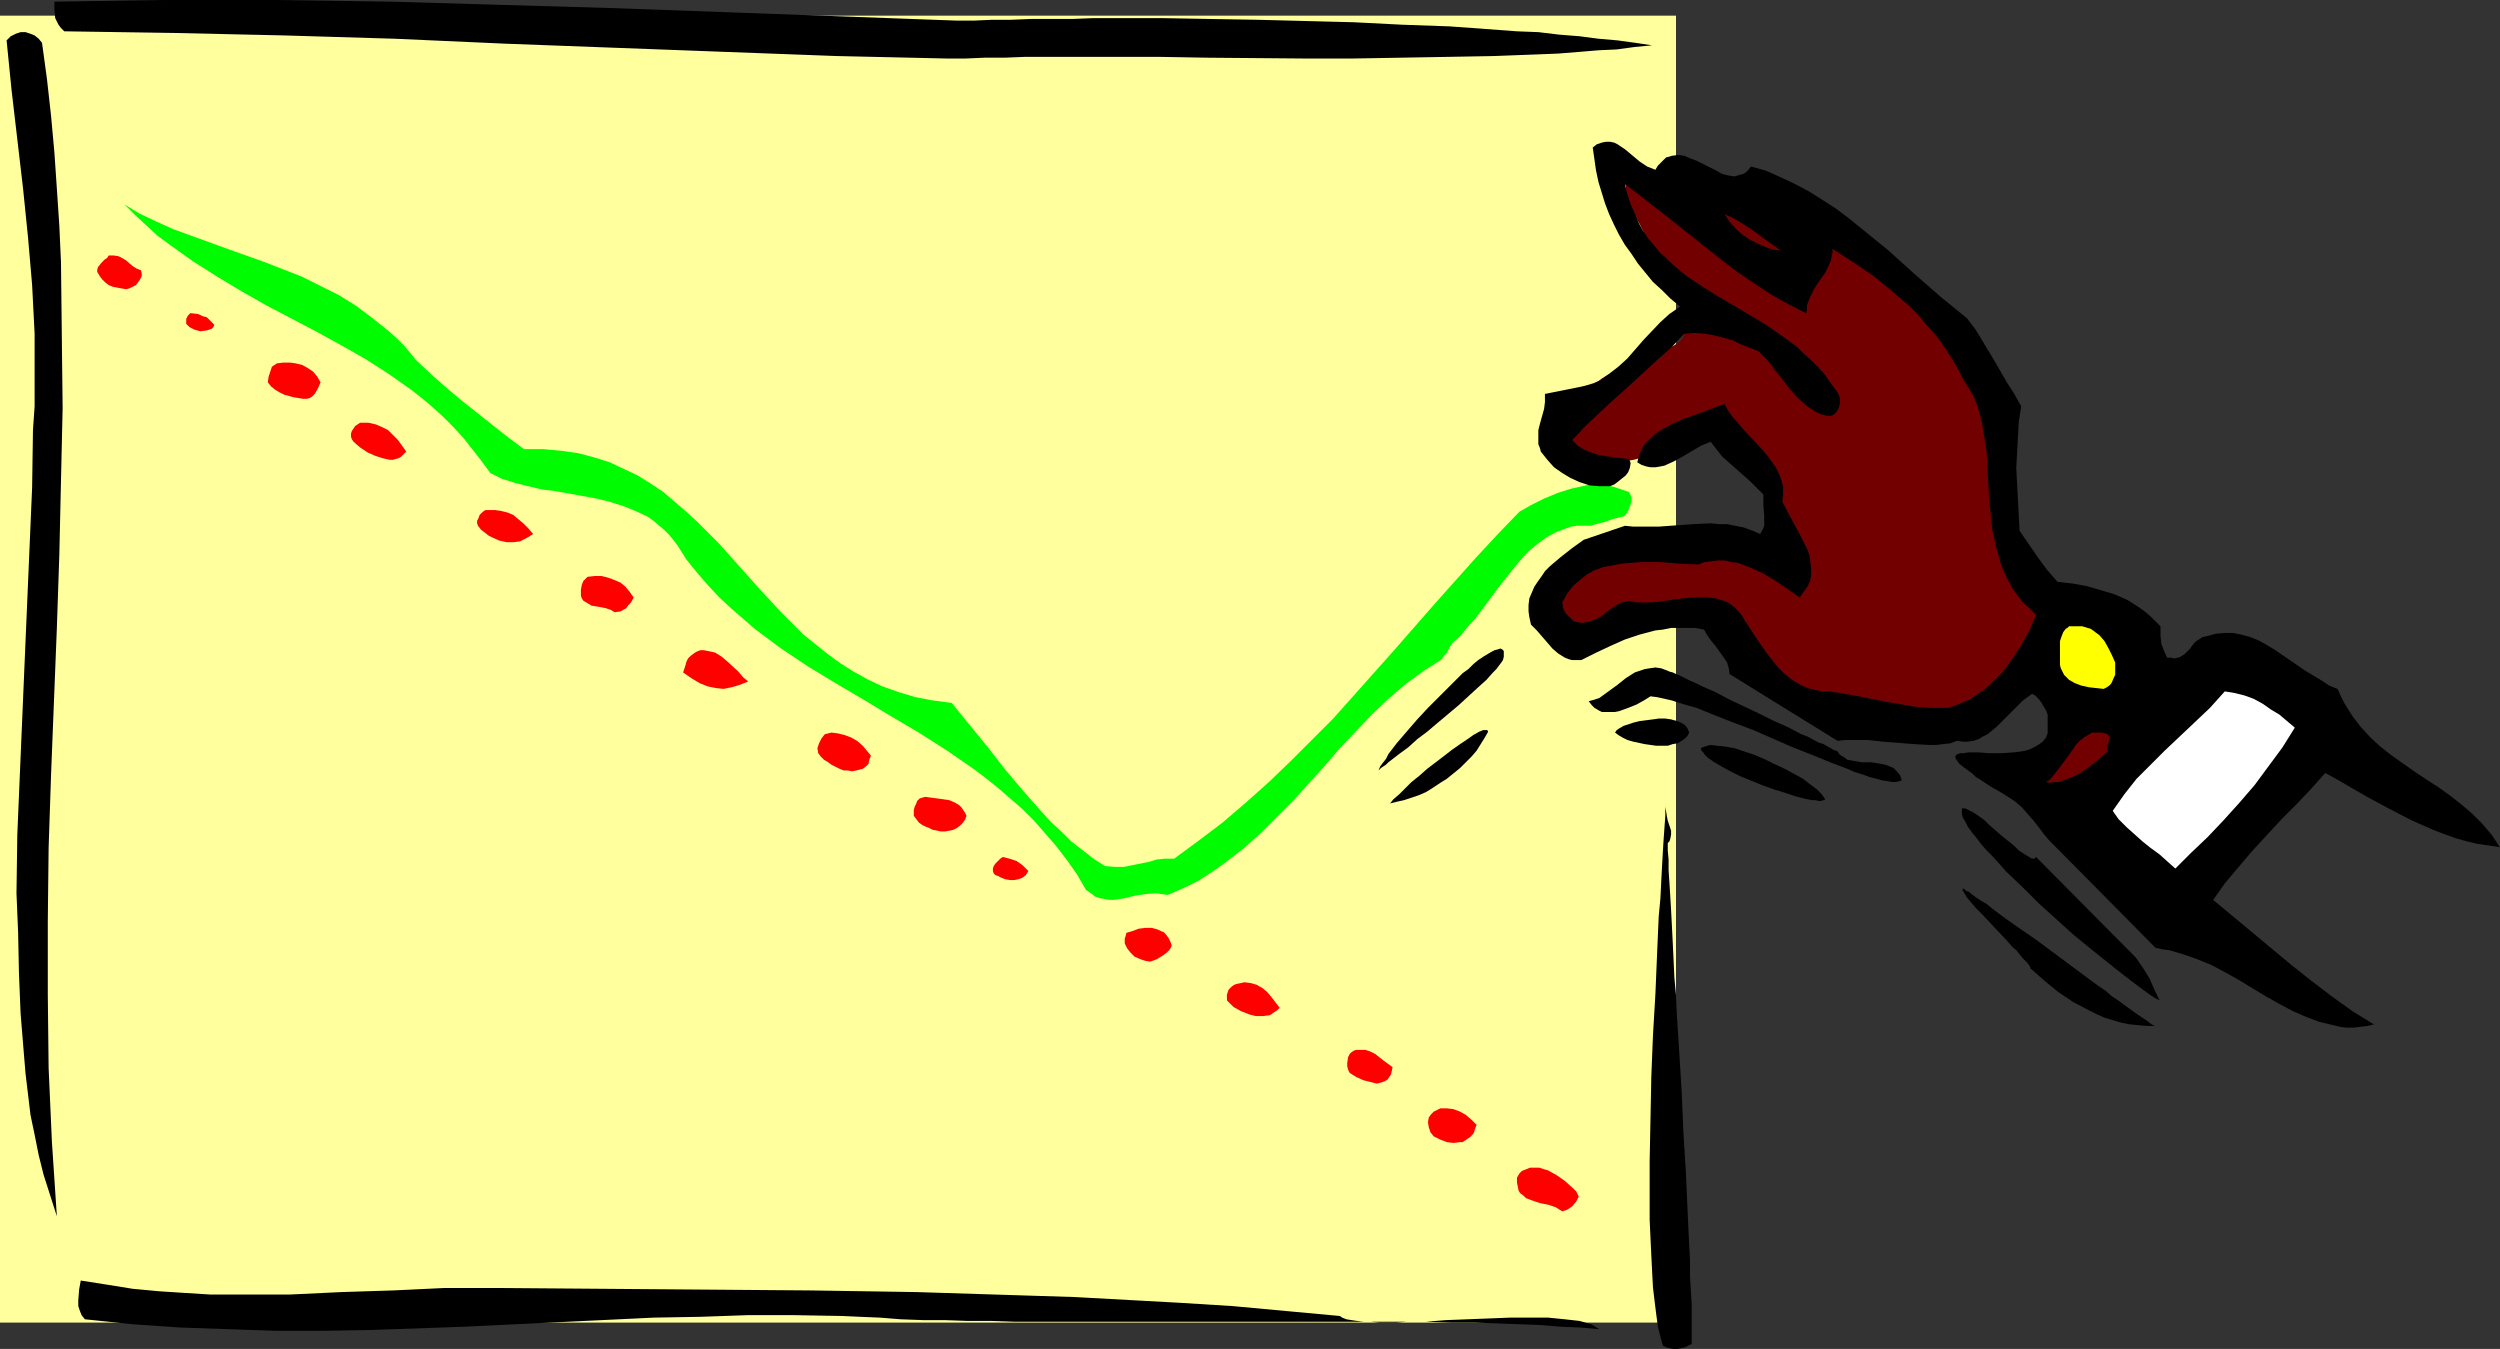 <?xml version="1.0" encoding="UTF-8" standalone="no"?>
<svg
   version="1.0"
   width="129.724mm"
   height="69.997mm"
   id="svg34"
   sodipodi:docname="Bringing Sales Up.wmf"
   xmlns:inkscape="http://www.inkscape.org/namespaces/inkscape"
   xmlns:sodipodi="http://sodipodi.sourceforge.net/DTD/sodipodi-0.dtd"
   xmlns="http://www.w3.org/2000/svg"
   xmlns:svg="http://www.w3.org/2000/svg">
  <rect width="100%" height="100%" fill="#333333" stroke="none"/>
  <sodipodi:namedview
     id="namedview34"
     pagecolor="#ffffff"
     bordercolor="#000000"
     borderopacity="0.25"
     inkscape:showpageshadow="2"
     inkscape:pageopacity="0.0"
     inkscape:pagecheckerboard="0"
     inkscape:deskcolor="#d1d1d1"
     inkscape:document-units="mm" />
  <defs
     id="defs1">
    <pattern
       id="WMFhbasepattern"
       patternUnits="userSpaceOnUse"
       width="6"
       height="6"
       x="0"
       y="0" />
  </defs>
  <path
     style="fill:#ffff9e;fill-opacity:1;fill-rule:evenodd;stroke:none"
     d="M 328.694,259.383 V 3.071 H 0 V 259.383 Z"
     id="path1" />
  <path
     style="fill:#720000;fill-opacity:1;fill-rule:evenodd;stroke:none"
     d="m 402.545,118.46 -1.293,-1.939 -1.293,-1.778 -1.454,-1.778 -1.454,-1.616 -1.293,-1.778 -1.131,-1.778 -0.97,-1.939 -0.323,-0.97 -0.162,-1.131 -0.485,-3.394 -0.323,-3.394 -0.485,-6.788 -0.485,-6.626 -0.485,-3.394 -0.646,-3.232 -1.131,-3.071 -1.131,-2.909 -1.454,-2.586 -1.616,-2.586 -1.778,-2.586 -1.939,-2.263 -2.101,-2.424 -2.101,-2.101 -1.616,-1.778 -1.778,-1.616 -1.939,-1.454 -2.101,-1.454 -2.101,-1.131 -0.97,-0.323 -1.293,-0.323 -1.131,-0.323 -1.131,-0.162 h -1.293 l -1.293,0.162 -0.808,0.323 -0.808,0.323 -1.454,1.131 -1.293,0.97 -0.646,0.485 -0.808,0.162 -2.262,0.485 -2.262,0.323 -2.262,0.162 -2.262,-0.162 -2.101,-0.485 -1.131,-0.323 -0.97,-0.323 -0.97,-0.485 -0.808,-0.646 -0.808,-0.646 -0.808,-0.808 -2.101,-2.586 -2.262,-2.263 -2.262,-2.263 -2.424,-2.263 -2.586,-1.939 -2.586,-1.778 -2.909,-1.616 -2.909,-1.454 v 0.808 l 0.162,0.808 0.162,0.97 0.485,1.131 0.162,0.485 v 0.646 1.293 l 0.162,1.293 v 0.485 l 0.323,0.485 1.131,1.616 1.131,1.616 1.616,3.394 0.808,1.616 0.808,1.616 0.808,1.616 0.97,1.616 0.97,1.293 0.808,1.454 0.646,1.293 0.485,1.616 0.485,1.454 0.162,1.454 0.162,1.616 v 1.454 l -0.162,0.485 -0.162,0.323 -0.646,0.808 -0.97,0.646 -0.646,0.323 -1.616,0.646 -1.616,0.808 -2.909,1.454 -3.07,1.454 -1.454,0.646 -1.778,0.485 -1.293,0.808 -1.293,1.131 -0.97,1.131 -1.131,1.293 -0.808,1.454 -0.646,1.616 -0.646,1.616 -0.323,1.616 -0.162,0.97 -0.162,0.97 0.162,0.97 0.323,0.97 0.323,0.97 0.646,0.646 0.808,0.646 0.97,0.323 1.616,0.162 h 1.616 1.616 l 1.454,-0.162 3.07,-0.485 2.909,-0.808 3.07,-0.808 2.909,-0.808 3.07,-0.646 1.454,-0.323 1.616,-0.162 0.808,0.323 0.808,0.323 1.454,0.808 1.293,0.97 1.293,1.293 2.586,2.909 2.424,2.747 v 0.162 l -0.162,0.323 -0.162,0.323 v 0.162 l 0.808,0.97 0.646,1.131 0.646,0.97 0.323,1.131 0.162,1.293 v 1.131 l -0.323,1.293 -0.323,1.293 h -3.717 l -7.434,-0.323 h -3.878 l -3.717,0.162 -3.717,0.323 -3.717,0.808 -1.939,0.485 -1.778,0.485 -2.101,0.97 -2.101,1.131 -1.939,1.293 -2.101,1.131 -0.97,0.485 -0.808,0.646 -0.808,0.808 -0.485,0.646 -0.485,0.97 -0.162,0.97 v 1.131 l 0.162,1.131 0.323,0.646 0.323,0.646 0.485,0.485 0.485,0.485 0.646,0.323 0.485,0.162 0.646,0.162 h 0.646 26.341 l 2.424,2.909 2.747,2.586 2.747,2.424 3.07,2.263 3.07,2.101 3.394,1.616 3.394,1.616 3.555,1.131 0.808,0.162 0.808,0.485 0.646,0.485 0.646,0.323 2.747,0.485 2.747,0.485 2.909,0.323 2.747,0.162 h 2.747 l 2.747,-0.162 2.586,-0.323 2.747,-0.485 1.293,-0.323 1.293,-0.646 1.131,-0.646 1.131,-0.808 1.131,-0.808 0.97,-0.97 1.939,-2.101 1.778,-1.616 1.939,-1.778 1.616,-1.939 1.616,-2.263 0.485,-1.131 0.485,-0.97 0.485,-1.131 0.162,-1.131 0.162,-0.97 -0.162,-1.131 -0.323,-1.131 z"
     id="path2" />
  <path
     style="fill:#000000;fill-opacity:1;fill-rule:evenodd;stroke:none"
     d="m 187.617,4.04 h 3.394 l 3.555,-0.162 h 3.717 l 3.878,-0.162 h 3.878 4.202 l 4.202,-0.162 h 13.413 l 9.211,0.162 9.534,0.162 18.907,0.485 9.534,0.485 9.211,0.323 4.525,0.323 4.363,0.323 4.363,0.323 4.202,0.162 4.04,0.485 4.04,0.323 3.717,0.485 3.717,0.323 3.555,0.485 3.232,0.485 -3.394,0.323 -3.555,0.485 -3.555,0.162 -3.878,0.323 -4.04,0.323 -4.04,0.162 -4.363,0.162 -4.202,0.162 -9.05,0.162 -9.211,0.162 -9.373,0.162 h -9.534 l -19.069,-0.162 -9.373,-0.162 h -9.05 -13.251 -4.04 l -4.04,0.162 h -3.878 l -3.717,0.162 h -3.717 L 164.024,10.989 142.369,10.181 120.715,9.373 99.061,8.565 77.406,7.596 55.752,6.949 34.098,6.464 12.605,6.141 11.958,5.495 11.474,4.848 11.15,4.202 10.827,3.555 10.666,1.939 V 0.323 L 21.493,0.162 32.482,0 h 21.978 l 22.139,0.323 22.139,0.646 22.301,0.646 22.139,0.808 z"
     id="path3" />
  <path
     style="fill:#000000;fill-opacity:1;fill-rule:evenodd;stroke:none"
     d="m 8.242,8.404 0.97,7.111 0.808,7.272 0.646,7.111 0.485,7.111 0.485,7.272 0.323,7.111 0.162,14.383 0.162,14.222 -0.323,14.383 -0.323,14.383 -0.485,14.383 -1.131,28.605 -0.485,14.545 -0.162,14.383 v 14.383 l 0.162,14.383 0.323,7.272 0.323,7.272 0.485,7.272 0.485,7.272 -1.293,-4.04 -1.293,-4.04 -0.97,-3.879 -0.808,-4.04 -0.808,-3.879 -0.485,-4.04 -0.485,-4.04 -0.323,-3.879 -0.646,-7.919 -0.323,-7.919 -0.162,-7.919 -0.323,-7.757 0.162,-11.474 0.485,-11.474 0.97,-22.787 0.97,-22.625 0.485,-11.313 0.162,-11.151 0.323,-4.687 v -4.687 -4.848 -4.687 L 6.302,55.917 5.494,46.543 4.525,37.009 3.394,27.312 2.262,17.615 1.293,7.919 2.101,7.111 3.07,6.626 4.04,6.303 H 5.01 L 5.979,6.626 6.787,6.949 7.595,7.596 Z"
     id="path4" />
  <path
     style="fill:#00fc00;fill-opacity:1;fill-rule:evenodd;stroke:none"
     d="m 311.564,103.107 h -1.131 -1.131 l -1.131,0.162 -0.97,0.323 -2.101,0.808 -1.778,0.97 -1.778,1.293 -1.778,1.454 -1.616,1.778 -1.454,1.778 -3.07,3.879 -2.747,3.717 -1.454,1.939 -1.616,1.778 -1.454,1.778 -1.616,1.454 v 0 0.162 l -0.323,0.323 -0.646,1.293 -0.485,0.485 -0.323,0.485 -0.162,0.323 v 0.162 -0.162 l -1.778,1.131 -1.778,1.131 -3.555,2.586 -3.394,2.909 -3.232,3.071 -3.07,3.232 -3.232,3.394 -2.909,3.394 -3.07,3.394 -3.07,3.394 -3.232,3.232 -3.232,3.232 -3.232,2.909 -3.555,2.747 -1.778,1.293 -1.939,1.293 -1.778,1.131 -1.939,0.97 -2.101,0.97 -1.939,0.808 -1.131,-0.162 -1.131,-0.162 -2.101,0.162 -2.101,0.323 -1.939,0.485 -2.101,0.323 h -0.97 l -0.808,-0.162 -0.97,-0.162 -0.97,-0.323 -0.808,-0.646 -0.97,-0.646 -1.778,-3.071 -1.939,-2.747 -2.101,-2.747 -2.101,-2.424 -2.262,-2.586 -2.262,-2.263 -2.424,-2.101 -2.424,-2.101 -2.424,-1.939 -2.586,-1.939 -5.171,-3.555 -5.333,-3.394 -5.494,-3.232 -5.333,-3.232 -5.494,-3.232 -5.333,-3.232 -5.333,-3.555 -5.01,-3.717 -2.424,-2.101 -2.424,-2.101 -2.262,-2.101 -2.262,-2.424 -2.101,-2.424 -2.101,-2.586 -0.808,-1.293 -0.808,-1.293 -0.97,-1.293 -0.808,-0.97 -0.97,-0.97 -1.131,-0.97 -0.97,-0.808 -1.131,-0.808 -2.424,-1.131 -2.424,-0.97 -2.586,-0.808 -2.586,-0.646 -5.333,-0.97 -2.747,-0.485 -2.586,-0.323 -2.747,-0.646 -2.586,-0.646 L 98.414,93.895 96.152,92.764 94.374,90.34 92.597,88.077 90.819,85.815 88.88,83.714 86.941,81.774 85.002,79.997 82.901,78.219 80.638,76.441 76.275,73.371 71.75,70.462 66.902,67.714 62.216,65.129 52.358,59.957 47.51,57.21 42.662,54.301 37.814,51.23 35.552,49.614 33.29,47.998 30.866,46.22 28.603,44.119 26.502,42.18 l -2.101,-2.101 2.909,1.778 3.394,1.616 3.232,1.454 3.555,1.293 7.11,2.586 7.272,2.586 3.717,1.454 3.717,1.454 3.555,1.778 3.555,1.778 3.394,2.101 3.232,2.424 1.616,1.293 1.616,1.293 1.616,1.454 1.454,1.454 2.262,2.747 2.747,2.586 2.909,2.586 3.07,2.586 6.302,5.01 3.07,2.424 3.07,2.263 h 1.778 1.939 l 3.555,0.323 3.394,0.485 3.07,0.808 3.07,0.97 2.747,1.293 2.747,1.293 2.586,1.616 2.424,1.616 2.262,1.939 2.262,1.939 2.101,1.939 4.363,4.363 4.04,4.525 4.04,4.525 4.04,4.363 2.262,2.263 2.101,2.101 2.424,1.939 2.424,1.939 2.424,1.778 2.586,1.616 2.909,1.616 2.747,1.293 3.232,1.131 3.232,0.97 3.394,0.646 3.717,0.485 3.555,4.363 3.555,4.363 3.394,4.363 3.555,4.202 3.555,4.04 1.939,2.101 1.939,1.778 1.939,1.939 2.101,1.616 2.262,1.778 2.262,1.454 1.939,0.162 h 1.778 l 1.616,-0.323 3.232,-0.646 1.616,-0.485 1.616,-0.162 h 1.778 l 4.848,-3.555 4.686,-3.555 4.525,-3.879 4.525,-4.04 4.202,-4.04 4.202,-4.202 4.202,-4.202 4.04,-4.525 7.918,-8.889 7.918,-9.05 8.08,-9.05 4.202,-4.525 4.363,-4.525 2.262,-1.293 2.586,-1.293 2.747,-1.131 2.586,-0.808 1.454,-0.323 1.454,-0.323 1.293,-0.162 h 1.454 l 1.454,0.162 1.293,0.323 1.454,0.485 1.454,0.485 0.323,0.646 0.162,0.646 v 0.485 l -0.162,0.646 -0.485,1.293 -0.646,0.97 h -0.162 l -0.162,0.162 h -0.323 l -0.485,0.162 -1.293,0.323 -1.293,0.485 -1.293,0.323 -1.131,0.323 -0.485,0.162 h -0.323 z"
     id="path5" />
  <path
     style="fill:#000000;fill-opacity:1;fill-rule:evenodd;stroke:none"
     d="m 403.192,166.134 -1.131,-1.131 -1.131,-1.293 -0.97,-1.293 -1.131,-1.454 -1.131,-1.293 -1.131,-1.293 -1.293,-1.131 -1.454,-0.97 -1.293,-0.808 -1.131,-0.646 -1.131,-0.646 -0.97,-0.646 -0.97,-0.646 -0.808,-0.485 -0.646,-0.646 -0.646,-0.485 -1.131,-0.808 -0.808,-0.646 -0.485,-0.646 -0.323,-0.485 v -0.323 l 0.162,-0.323 0.323,-0.162 0.485,-0.162 h 0.646 l 0.97,-0.162 h 1.939 l 2.101,0.162 h 2.586 l 2.262,-0.162 1.293,-0.162 0.97,-0.162 0.97,-0.323 0.97,-0.485 0.808,-0.485 0.646,-0.485 0.646,-0.808 0.323,-0.808 v -0.97 -1.131 -0.808 -0.808 l -0.323,-0.808 -0.485,-0.808 -0.485,-0.808 -0.485,-0.646 -0.646,-0.646 -0.646,-0.323 -1.778,1.293 -1.778,1.778 -0.808,0.808 -0.97,0.97 -1.616,1.616 -1.778,1.454 -0.97,0.485 -0.808,0.485 -0.97,0.323 -1.131,0.162 h -0.97 l -1.131,-0.162 -1.293,0.485 -1.454,0.162 -1.293,0.162 h -1.454 l -2.909,-0.162 -6.141,-0.485 -1.454,-0.162 -1.454,-0.162 h -3.07 -1.454 l -1.454,0.162 -21.17,-13.09 -0.162,-1.131 -0.323,-1.131 -0.646,-0.97 -0.808,-1.131 -0.808,-1.131 -0.808,-0.97 -0.808,-1.131 -0.646,-1.131 -1.778,-0.323 h -1.616 -1.616 -1.454 l -1.616,0.323 -1.454,0.162 -3.07,0.808 -2.909,0.97 -2.909,1.293 -2.747,1.293 -2.909,1.454 h -0.97 -0.808 l -0.646,-0.162 -0.808,-0.323 -1.293,-0.808 -1.131,-0.97 -0.97,-1.131 -2.101,-2.424 -1.131,-1.131 -0.323,-1.454 -0.162,-1.131 v -1.293 l 0.162,-1.293 0.485,-1.131 0.485,-1.131 0.646,-0.97 0.808,-1.131 0.646,-0.97 0.97,-0.97 2.101,-1.778 2.262,-1.778 2.262,-1.616 8.08,-2.747 1.616,0.162 h 1.778 3.232 l 6.787,-0.485 3.394,-0.162 1.616,0.162 h 1.616 l 1.616,0.323 1.616,0.323 1.778,0.646 1.454,0.646 0.485,-0.808 0.323,-0.808 v -0.97 -1.131 l -0.162,-1.939 v -1.131 -0.97 l -1.293,-1.293 -1.293,-1.293 -2.747,-2.424 -2.747,-2.424 -1.131,-1.454 -1.131,-1.454 -1.939,0.808 -3.555,2.101 -1.778,0.97 -1.778,0.808 -0.808,0.162 -0.97,0.162 h -0.97 l -0.808,-0.162 -0.97,-0.323 -0.808,-0.485 0.323,-1.293 0.485,-1.131 0.646,-1.131 0.97,-0.97 0.808,-0.808 1.131,-0.808 1.131,-0.646 1.131,-0.646 2.586,-1.131 2.747,-0.97 2.586,-0.97 2.586,-0.97 0.646,1.293 0.808,1.131 1.939,2.263 2.101,2.263 1.939,2.101 0.97,1.131 0.808,1.131 0.808,1.131 0.646,1.293 0.485,1.293 0.323,1.293 v 1.454 l -0.162,1.454 1.131,2.101 1.293,2.424 1.293,2.424 1.131,2.263 0.485,1.293 0.162,1.293 0.162,1.131 v 1.293 l -0.162,1.131 -0.485,1.131 -0.808,1.131 -0.808,1.131 -2.262,-1.616 -2.424,-1.616 -2.424,-1.454 -2.424,-1.131 -1.293,-0.485 -1.293,-0.485 -1.293,-0.162 -1.293,-0.323 h -1.293 l -1.293,0.162 -1.293,0.162 -1.293,0.485 -3.555,-0.162 -3.878,-0.323 h -3.878 l -1.939,0.162 -1.778,0.162 -1.778,0.323 -1.778,0.323 -1.778,0.646 -1.454,0.808 -1.454,1.131 -1.293,1.131 -1.131,1.454 -0.97,1.778 0.162,1.131 0.485,0.97 0.808,0.808 0.808,0.808 0.808,0.162 0.808,0.162 0.808,-0.162 0.646,-0.162 1.454,-0.485 1.293,-0.808 1.131,-0.97 1.293,-0.808 1.131,-0.646 0.808,-0.162 0.646,-0.162 1.454,0.323 h 1.454 1.616 l 1.616,-0.162 3.07,-0.485 3.232,-0.323 h 1.454 1.454 l 1.454,0.162 1.293,0.323 1.293,0.485 1.131,0.808 1.131,1.131 0.485,0.646 0.485,0.808 1.454,2.263 1.616,2.424 1.616,2.263 1.939,2.424 0.97,0.97 1.131,0.97 1.131,0.808 1.131,0.646 1.454,0.646 1.293,0.323 1.454,0.323 h 1.616 l 5.656,0.97 5.656,1.131 2.909,0.485 2.909,0.485 2.909,0.162 h 3.07 l 1.454,-0.485 1.616,-0.646 1.454,-0.646 1.293,-0.97 1.293,-0.808 1.293,-1.131 1.131,-1.131 1.131,-1.131 1.939,-2.586 1.778,-2.747 1.616,-2.909 1.293,-3.071 -1.293,-1.293 -1.293,-1.131 -0.97,-1.293 -0.97,-1.293 -0.808,-1.454 -0.646,-1.293 -0.646,-1.454 -0.485,-1.454 -0.808,-2.909 -0.646,-3.071 -0.323,-3.071 -0.323,-3.071 -0.323,-6.141 -0.162,-3.071 -0.485,-3.071 -0.485,-2.909 -0.808,-2.909 -0.485,-1.293 -0.646,-1.293 -0.808,-1.293 -0.808,-1.293 -0.97,-1.939 -1.131,-1.939 -1.131,-1.778 -1.293,-1.939 -1.454,-1.778 -1.454,-1.616 -1.454,-1.778 -1.616,-1.616 -3.394,-2.909 -3.717,-3.071 -4.04,-2.747 -4.04,-2.586 v 0.646 l -0.162,0.808 -0.162,0.808 -0.323,0.808 -0.808,1.616 -1.131,1.616 -0.97,1.454 -0.808,1.616 -0.646,1.616 v 0.808 l -0.162,0.808 -2.262,-1.131 -2.424,-1.293 -2.262,-1.293 -2.262,-1.454 -4.525,-3.071 -4.363,-3.394 -8.726,-6.949 -4.363,-3.394 -4.363,-3.394 0.485,2.101 0.646,1.939 0.808,1.778 0.646,1.616 0.97,1.778 0.97,1.454 1.131,1.293 1.131,1.454 1.293,1.131 1.293,1.293 2.747,2.263 2.909,1.939 3.07,1.939 3.07,1.778 3.232,1.939 3.232,1.939 3.07,2.101 3.07,2.263 1.293,1.293 1.454,1.293 1.454,1.454 1.293,1.454 1.131,1.616 1.293,1.778 0.323,0.646 0.162,0.646 v 0.808 l -0.162,0.808 -0.323,0.646 -0.485,0.646 -0.485,0.323 -0.808,0.162 -1.293,-0.323 -1.131,-0.485 -0.97,-0.646 -0.97,-0.646 -1.778,-1.616 -1.454,-1.616 -1.454,-1.939 -1.454,-1.778 -1.454,-1.939 -1.778,-1.778 -3.394,-1.293 -1.616,-0.808 -1.778,-0.485 -1.778,-0.485 -1.939,-0.323 -1.939,-0.162 -2.101,0.162 -2.586,2.747 -2.909,2.586 -5.979,5.495 -2.909,2.586 -2.747,2.586 -2.586,2.424 -1.131,1.293 -1.131,1.131 1.131,1.131 1.293,0.808 1.293,0.485 1.454,0.485 2.909,0.485 3.07,0.323 0.162,0.323 0.162,0.485 -0.162,0.97 -0.323,0.808 -0.485,0.646 -0.808,0.646 -0.808,0.646 -0.646,0.485 -0.808,0.323 h -2.101 l -1.939,-0.162 -1.939,-0.646 -1.778,-0.808 -1.616,-0.97 -1.616,-1.131 -1.293,-1.454 -1.293,-1.616 -0.162,-0.646 -0.323,-0.808 v -1.293 -1.454 l 0.323,-1.293 0.808,-2.909 0.162,-1.293 v -1.616 l 3.232,-0.646 3.232,-0.646 1.454,-0.323 1.616,-0.485 1.454,-0.646 1.293,-0.97 2.101,-1.616 1.778,-1.616 3.232,-3.717 3.232,-3.394 1.778,-1.616 2.101,-1.454 -1.939,-1.616 -1.616,-1.616 -1.778,-1.616 -1.454,-1.778 -1.454,-1.778 -1.293,-1.939 -1.293,-1.778 -1.131,-1.939 -0.97,-1.939 -0.97,-2.101 -0.808,-2.101 -0.646,-2.101 -0.646,-2.101 -0.485,-2.263 -0.323,-2.263 -0.323,-2.263 0.808,-0.646 0.97,-0.323 0.808,-0.162 h 0.808 l 0.808,0.162 0.646,0.323 1.454,0.97 2.909,2.424 1.454,0.97 0.808,0.323 0.808,0.323 0.485,-0.808 0.646,-0.646 0.485,-0.485 0.485,-0.485 0.646,-0.162 0.485,-0.162 1.293,-0.162 1.131,0.162 1.131,0.485 1.293,0.485 1.293,0.646 2.586,1.293 1.131,0.646 1.293,0.323 1.131,0.162 1.131,-0.323 0.646,-0.162 0.485,-0.323 0.485,-0.485 0.485,-0.646 2.909,0.808 2.909,1.293 2.747,1.293 2.747,1.454 2.586,1.616 2.747,1.778 2.586,1.939 2.586,2.101 5.171,4.202 5.01,4.525 5.171,4.525 5.171,4.202 1.616,2.101 1.293,2.101 2.424,4.04 1.131,1.939 1.293,2.263 1.454,2.263 1.454,2.586 -0.485,3.071 -0.162,3.071 -0.162,2.909 -0.162,3.071 0.323,6.141 0.323,6.141 1.778,2.586 1.778,2.586 1.778,2.424 2.101,2.424 2.909,0.323 2.747,0.485 2.747,0.808 2.747,0.808 2.586,1.131 2.262,1.454 1.131,0.808 1.131,0.97 0.97,0.97 0.97,0.97 v 1.778 l 0.162,1.616 0.485,1.293 0.646,1.454 h 0.808 l 0.646,0.162 0.646,-0.162 0.485,-0.162 0.808,-0.485 0.808,-0.808 0.323,-0.323 0.323,-0.485 0.646,-0.808 0.97,-0.646 0.485,-0.323 0.808,-0.162 1.778,-0.485 1.778,-0.162 h 1.616 l 1.616,0.323 1.778,0.485 1.616,0.646 1.454,0.808 1.616,0.97 3.07,2.101 3.07,2.101 3.232,1.939 1.454,0.97 1.616,0.646 0.646,1.454 0.646,1.293 1.616,2.586 1.616,2.101 1.939,2.101 1.939,1.778 2.262,1.778 4.363,3.071 2.424,1.616 2.262,1.454 2.262,1.616 2.262,1.778 2.101,1.778 1.939,1.939 1.939,2.263 1.616,2.424 -2.101,-0.323 -2.262,-0.323 -2.101,-0.485 -2.262,-0.646 -2.262,-0.808 -2.101,-0.808 -4.363,-1.939 -4.363,-2.263 -4.202,-2.263 -4.202,-2.424 -1.939,-1.131 -2.101,-1.131 -2.747,3.071 -2.747,2.909 -3.07,3.071 -5.818,6.303 -2.747,3.232 -2.586,3.071 -2.262,3.232 7.595,6.303 7.757,6.464 3.878,3.071 4.04,3.071 4.04,2.909 4.202,2.586 -1.293,0.323 -1.454,0.162 -1.293,0.162 h -1.293 l -1.293,-0.162 -1.293,-0.323 -2.747,-0.646 -2.586,-0.97 -2.586,-1.131 -2.747,-1.454 -2.586,-1.454 -5.333,-3.232 -2.586,-1.454 -2.747,-1.454 -2.747,-1.131 -2.747,-0.97 -2.747,-0.808 -1.293,-0.162 -1.454,-0.323 z"
     id="path6" />
  <path
     style="fill:#000000;fill-opacity:1;fill-rule:evenodd;stroke:none"
     d="m 418.867,187.79 1.454,2.101 1.293,2.101 0.97,2.263 0.97,1.939 -0.97,-0.485 -0.97,-0.646 -1.131,-0.808 -1.293,-0.97 -1.293,-0.97 -1.454,-1.131 -1.454,-1.131 -1.616,-1.293 -3.232,-2.586 -3.555,-2.909 -6.787,-6.141 -3.232,-3.232 -3.07,-2.909 -1.293,-1.454 -1.293,-1.454 -1.293,-1.293 -1.131,-1.293 -0.97,-1.293 -0.808,-0.97 -0.808,-1.131 -0.485,-0.97 -0.485,-0.808 -0.162,-0.646 v -0.646 -0.485 h 0.323 0.323 l 0.646,0.323 0.97,0.485 0.97,0.646 1.131,0.808 0.97,0.97 2.424,2.101 2.424,1.939 0.97,0.97 0.97,0.646 0.808,0.485 0.808,0.485 h 0.162 0.323 l 0.162,-0.162 0.162,-0.162 z"
     id="path7" />
  <path
     style="fill:#000000;fill-opacity:1;fill-rule:evenodd;stroke:none"
     d="m 360.368,147.388 0.485,0.646 0.808,0.485 0.646,0.485 0.97,0.162 1.778,0.323 h 0.97 0.97 l 1.939,0.323 0.808,0.162 0.808,0.323 0.808,0.323 0.646,0.646 0.646,0.808 0.323,0.97 -0.485,0.162 -0.646,0.162 h -0.808 l -0.808,-0.162 -1.131,-0.162 -1.131,-0.323 -1.293,-0.323 -1.293,-0.485 -1.616,-0.485 -1.454,-0.646 -3.394,-1.293 -3.555,-1.454 -3.717,-1.454 -7.757,-3.394 -3.878,-1.454 -3.717,-1.454 -3.555,-1.454 -1.778,-0.485 -1.616,-0.485 -1.454,-0.485 -1.454,-0.323 -1.454,-0.323 -1.293,-0.162 -1.293,0.808 -1.454,0.808 -1.616,0.646 -1.778,0.646 -0.808,0.162 h -0.97 -0.808 -0.808 l -0.646,-0.323 -0.808,-0.485 -0.485,-0.485 -0.646,-0.808 1.131,-0.323 0.97,-0.323 1.778,-1.293 1.778,-1.293 1.616,-1.293 1.778,-1.131 0.97,-0.323 0.97,-0.323 0.97,-0.162 1.131,-0.162 1.131,0.162 1.293,0.485 0.323,0.162 0.646,0.162 0.646,0.323 0.808,0.323 0.97,0.485 0.97,0.485 1.131,0.485 1.293,0.646 2.586,1.131 2.747,1.454 5.818,2.747 2.909,1.454 2.909,1.293 2.424,1.293 1.293,0.485 1.131,0.646 0.97,0.485 0.97,0.323 0.808,0.485 0.646,0.323 0.485,0.323 0.485,0.162 h 0.162 z"
     id="path8" />
  <path
     style="fill:#000000;fill-opacity:1;fill-rule:evenodd;stroke:none"
     d="m 270.356,151.105 0.323,-0.808 0.485,-0.646 0.646,-0.808 0.485,-0.97 1.616,-2.101 1.939,-2.263 2.101,-2.424 2.101,-2.263 2.424,-2.424 2.262,-2.263 2.101,-2.101 1.131,-0.808 0.97,-0.97 0.97,-0.808 0.97,-0.646 0.808,-0.485 0.808,-0.485 0.646,-0.323 0.646,-0.162 0.485,-0.162 0.323,0.162 0.323,0.323 v 0.323 0.808 l -0.162,0.646 -0.323,0.485 -0.485,0.646 -0.485,0.646 -0.646,0.646 -1.293,1.454 -1.616,1.454 -1.939,1.778 -1.939,1.778 -4.04,3.394 -2.101,1.778 -1.939,1.454 -1.778,1.616 -1.778,1.293 -1.454,1.131 -0.646,0.485 -0.485,0.485 -0.485,0.323 -0.485,0.323 -0.323,0.323 z"
     id="path9" />
  <path
     style="fill:#000000;fill-opacity:1;fill-rule:evenodd;stroke:none"
     d="m 291.849,143.509 -0.646,1.131 -0.808,1.293 -0.808,1.293 -0.97,1.131 -1.131,1.131 -1.131,1.131 -2.586,2.101 -1.293,0.808 -1.454,0.97 -1.293,0.808 -1.454,0.646 -1.454,0.485 -1.454,0.485 -1.454,0.323 -1.293,0.323 0.646,-0.808 1.131,-0.97 1.131,-1.131 1.293,-1.293 1.616,-1.293 1.454,-1.293 3.394,-2.586 1.454,-1.131 1.616,-1.131 1.454,-0.97 1.131,-0.808 1.131,-0.646 0.808,-0.323 h 0.323 0.323 0.162 z"
     id="path10" />
  <path
     style="fill:#720000;fill-opacity:1;fill-rule:evenodd;stroke:none"
     d="m 349.217,49.129 -1.454,-0.162 -1.454,-0.485 -1.454,-0.646 -1.616,-0.808 -1.454,-0.97 -1.454,-1.293 -1.131,-1.293 -0.97,-1.454 1.454,0.646 1.454,0.808 2.747,1.778 2.586,1.939 z"
     id="path11" />
  <path
     style="fill:#ff0000;fill-opacity:1;fill-rule:evenodd;stroke:none"
     d="m 27.634,53.008 0.162,0.646 v 0.485 l -0.323,0.646 -0.323,0.485 -0.485,0.646 -0.646,0.323 -0.646,0.323 -0.646,0.162 -1.778,-0.323 -0.808,-0.162 -0.808,-0.323 -0.646,-0.485 -0.646,-0.646 -0.485,-0.646 -0.485,-0.808 v -0.485 l 0.162,-0.485 0.646,-0.808 0.646,-0.646 0.485,-0.323 0.323,-0.485 h 0.97 l 0.97,0.162 0.646,0.323 0.808,0.485 1.293,1.131 0.808,0.485 z"
     id="path12" />
  <path
     style="fill:#ff0000;fill-opacity:1;fill-rule:evenodd;stroke:none"
     d="m 42.016,63.674 -0.162,0.485 -0.323,0.323 -0.97,0.323 -1.293,0.162 -1.131,-0.323 -0.97,-0.485 -0.323,-0.323 -0.323,-0.323 v -0.485 -0.485 l 0.323,-0.646 0.485,-0.485 1.454,0.162 1.131,0.485 0.646,0.162 0.485,0.485 0.485,0.485 z"
     id="path13" />
  <path
     style="fill:#ff0000;fill-opacity:1;fill-rule:evenodd;stroke:none"
     d="m 62.862,74.987 -0.485,1.131 -0.646,1.131 -0.485,0.485 -0.485,0.323 -0.646,0.162 h -0.646 l -1.939,-0.323 -1.778,-0.485 -0.97,-0.485 -0.808,-0.485 -0.808,-0.646 -0.646,-0.808 0.162,-1.131 0.323,-0.97 0.162,-0.485 0.162,-0.485 0.485,-0.323 0.485,-0.323 1.293,-0.162 h 1.293 l 1.131,0.162 1.293,0.323 1.131,0.646 0.97,0.646 0.808,0.97 z"
     id="path14" />
  <path
     style="fill:#ff0000;fill-opacity:1;fill-rule:evenodd;stroke:none"
     d="m 79.669,88.562 -0.485,0.485 -0.485,0.485 -0.485,0.323 -0.646,0.162 -0.485,0.162 h -0.646 l -1.454,-0.323 -1.454,-0.485 -1.454,-0.646 -1.454,-0.97 -1.293,-1.131 -0.323,-0.485 -0.162,-0.485 v -0.646 l 0.162,-0.485 0.323,-0.485 0.323,-0.485 0.485,-0.323 0.485,-0.323 h 0.808 0.808 l 1.454,0.323 1.131,0.485 1.293,0.646 0.97,0.97 0.97,0.97 z"
     id="path15" />
  <path
     style="fill:#ff0000;fill-opacity:1;fill-rule:evenodd;stroke:none"
     d="m 104.555,104.723 -1.293,0.808 -1.293,0.646 -1.293,0.162 h -1.293 l -1.454,-0.323 -1.454,-0.646 -0.646,-0.323 -0.808,-0.646 -0.646,-0.485 -0.646,-0.808 -0.162,-0.485 v -0.485 l 0.323,-0.646 0.162,-0.485 0.323,-0.323 0.323,-0.323 0.485,-0.323 h 0.485 1.454 l 1.131,0.162 1.293,0.323 1.131,0.485 0.97,0.808 0.97,0.808 0.97,0.97 z"
     id="path16" />
  <path
     style="fill:#ff0000;fill-opacity:1;fill-rule:evenodd;stroke:none"
     d="m 124.27,117.167 -0.323,0.646 -0.323,0.485 -0.485,0.485 -0.323,0.485 -1.131,0.646 -1.131,0.162 -0.808,-0.485 -0.97,-0.323 -0.808,-0.162 -0.97,-0.162 -0.97,-0.162 -0.808,-0.485 -0.808,-0.485 -0.323,-0.485 -0.162,-0.485 v -1.131 l 0.162,-0.97 0.323,-0.808 0.808,-0.808 1.454,-0.162 h 1.293 l 1.293,0.323 1.293,0.485 1.131,0.485 0.97,0.808 0.808,0.97 z"
     id="path17" />
  <path
     style="fill:#ffff00;fill-opacity:1;fill-rule:evenodd;stroke:none"
     d="m 414.827,129.934 v 1.616 0.808 l -0.323,0.646 -0.323,0.808 -0.323,0.485 -0.646,0.485 -0.646,0.323 -2.909,-0.323 -1.454,-0.323 -1.293,-0.485 -1.131,-0.646 -0.485,-0.485 -0.485,-0.485 -0.323,-0.646 -0.323,-0.646 -0.162,-0.646 v -0.97 -0.808 -0.97 -1.939 l 0.323,-0.97 0.323,-0.808 0.485,-0.646 0.323,-0.162 0.323,-0.323 h 0.97 0.808 0.808 l 1.616,0.485 0.485,0.323 1.293,0.97 0.97,1.131 0.808,1.454 0.646,1.293 z"
     id="path18" />
  <path
     style="fill:#ff0000;fill-opacity:1;fill-rule:evenodd;stroke:none"
     d="m 146.733,133.651 -1.616,0.646 -1.616,0.485 -1.616,0.323 -1.454,-0.162 -1.616,-0.323 -1.616,-0.646 -1.616,-0.97 -1.616,-1.131 0.485,-1.454 0.162,-0.646 0.323,-0.646 0.485,-0.485 0.646,-0.485 0.485,-0.323 0.808,-0.323 h 0.646 l 0.808,0.162 0.808,0.162 0.646,0.162 1.293,0.808 1.131,0.97 2.101,1.939 0.97,1.131 z"
     id="path19" />
  <path
     style="fill:#ffffff;fill-opacity:1;fill-rule:evenodd;stroke:none"
     d="m 450.055,142.701 -2.424,3.879 -2.747,3.717 -2.747,3.717 -3.07,3.555 -3.07,3.394 -3.07,3.232 -3.232,3.071 -3.07,3.071 -1.454,-1.293 -1.616,-1.454 -1.778,-1.293 -1.616,-1.293 -1.616,-1.454 -1.454,-1.293 -1.616,-1.616 -1.131,-1.616 1.131,-1.616 1.131,-1.616 2.424,-3.071 2.747,-2.747 2.747,-2.747 2.909,-2.747 2.909,-2.747 3.07,-2.909 2.909,-3.232 1.939,0.323 1.939,0.485 1.778,0.646 1.778,0.97 1.616,1.131 1.616,0.97 z"
     id="path20" />
  <path
     style="fill:#000000;fill-opacity:1;fill-rule:evenodd;stroke:none"
     d="m 331.28,143.671 -0.323,0.646 -0.485,0.485 -0.646,0.485 -0.808,0.485 -0.97,0.162 -0.97,0.323 h -1.131 -1.131 l -2.262,-0.323 -2.262,-0.485 -1.131,-0.323 -0.97,-0.485 -0.808,-0.485 -0.646,-0.485 0.323,-0.485 0.485,-0.323 0.808,-0.485 0.97,-0.323 0.97,-0.323 1.293,-0.323 2.586,-0.323 1.131,-0.162 h 1.293 l 1.131,0.162 1.131,0.323 0.808,0.323 0.808,0.485 0.485,0.646 z"
     id="path21" />
  <path
     style="fill:#ff0000;fill-opacity:1;fill-rule:evenodd;stroke:none"
     d="m 170.811,148.196 -0.323,0.808 -0.162,0.808 -0.485,0.485 -0.646,0.485 -0.646,0.162 -0.646,0.162 -0.808,0.162 -0.808,-0.162 h -0.808 l -0.808,-0.323 -1.616,-0.808 -0.646,-0.485 -0.808,-0.485 -0.646,-0.646 -0.485,-0.646 -0.162,-0.97 0.323,-0.97 0.485,-0.97 0.646,-0.808 1.293,-0.323 1.293,0.162 1.293,0.323 1.293,0.485 1.131,0.646 1.131,0.97 0.808,0.97 z"
     id="path22" />
  <path
     style="fill:#720000;fill-opacity:1;fill-rule:evenodd;stroke:none"
     d="m 413.372,147.388 -1.131,0.97 -1.131,0.97 -1.454,1.131 -1.616,1.131 -1.616,0.808 -1.778,0.646 -0.808,0.323 h -0.97 l -0.808,0.162 -0.808,-0.162 0.808,-0.485 0.646,-0.808 1.293,-1.616 1.293,-1.778 1.293,-1.778 0.646,-0.97 0.646,-0.646 0.808,-0.646 0.808,-0.485 0.808,-0.485 h 0.97 0.97 l 1.131,0.323 0.323,0.485 v 0.323 l -0.162,0.808 -0.323,0.808 v 0.485 z"
     id="path23" />
  <path
     style="fill:#000000;fill-opacity:1;fill-rule:evenodd;stroke:none"
     d="m 357.944,156.761 -0.162,0.162 h -0.162 l -0.485,0.162 h -0.485 l -0.646,-0.162 h -0.646 l -1.616,-0.323 -1.778,-0.485 -1.939,-0.646 -2.101,-0.646 -2.262,-0.808 -4.363,-1.778 -1.939,-0.97 -1.778,-0.97 -1.616,-0.97 -1.131,-0.808 -0.485,-0.485 -0.323,-0.485 -0.323,-0.323 -0.162,-0.485 0.323,-0.162 0.485,-0.162 0.485,-0.162 0.646,-0.162 1.293,0.162 1.616,0.162 1.778,0.323 1.939,0.646 1.939,0.646 1.939,0.808 1.939,0.97 2.101,0.97 1.778,0.97 1.778,0.97 1.454,1.131 1.293,0.97 0.97,0.97 0.323,0.485 z"
     id="path24" />
  <path
     style="fill:#ff0000;fill-opacity:1;fill-rule:evenodd;stroke:none"
     d="m 189.557,159.993 -0.323,0.808 -0.485,0.646 -0.485,0.485 -0.646,0.485 -0.646,0.323 -0.808,0.162 -0.808,0.162 h -0.808 l -0.808,-0.162 -0.808,-0.162 -0.646,-0.323 -0.808,-0.323 -0.646,-0.323 -0.646,-0.485 -0.485,-0.646 -0.485,-0.646 v -1.131 l 0.162,-0.646 0.323,-0.646 0.162,-0.485 0.485,-0.485 0.485,-0.162 0.646,-0.162 2.424,0.323 1.131,0.162 1.131,0.162 1.131,0.485 0.808,0.485 0.485,0.485 0.323,0.485 0.323,0.485 z"
     id="path25" />
  <path
     style="fill:#ff0000;fill-opacity:1;fill-rule:evenodd;stroke:none"
     d="m 201.677,170.821 -0.485,0.808 -0.646,0.485 -0.808,0.323 -0.808,0.162 h -0.808 l -0.97,-0.162 -0.808,-0.323 -0.646,-0.323 -0.485,-0.162 -0.323,-0.323 -0.162,-0.485 v -0.485 l 0.162,-0.485 0.323,-0.485 0.485,-0.485 0.485,-0.485 0.485,-0.323 1.293,0.323 1.454,0.485 1.131,0.808 z"
     id="path26" />
  <path
     style="fill:#ff0000;fill-opacity:1;fill-rule:evenodd;stroke:none"
     d="m 229.795,185.366 -0.162,0.485 -0.323,0.485 -0.485,0.485 -0.646,0.485 -1.293,0.808 -1.293,0.485 -0.97,-0.162 -0.97,-0.323 -1.131,-0.485 -0.808,-0.808 -0.646,-0.808 -0.485,-0.97 v -0.485 -0.485 l 0.162,-0.485 0.162,-0.646 1.131,-0.323 1.293,-0.485 1.293,-0.162 h 1.293 l 1.131,0.323 0.646,0.323 0.485,0.162 0.485,0.485 0.485,0.646 0.323,0.646 z"
     id="path27" />
  <path
     style="fill:#000000;fill-opacity:1;fill-rule:evenodd;stroke:none"
     d="m 422.584,201.204 h -1.616 l -3.394,-0.323 -1.616,-0.323 -1.616,-0.485 -1.616,-0.485 -1.454,-0.646 -1.616,-0.808 -3.07,-1.616 -2.909,-1.939 -2.747,-2.263 -2.747,-2.424 v -0.162 l -0.162,-0.323 -0.485,-0.646 -0.808,-0.808 -0.808,-0.97 -0.485,-0.646 -0.646,-0.485 -1.131,-1.293 -5.01,-5.333 -1.131,-1.131 -0.97,-1.131 -0.808,-0.97 -0.485,-0.808 -0.162,-0.323 -0.162,-0.162 v -0.323 -0.162 l 0.323,0.162 0.323,0.323 0.485,0.162 0.808,0.646 0.646,0.485 0.97,0.646 1.131,0.646 0.97,0.808 1.293,0.97 1.293,0.97 2.747,1.939 3.07,2.101 3.07,2.263 6.302,4.687 3.07,2.263 1.454,0.97 1.293,1.131 1.454,0.97 1.293,0.97 1.131,0.808 1.131,0.808 0.97,0.646 0.97,0.646 0.808,0.646 z"
     id="path28" />
  <path
     style="fill:#ff0000;fill-opacity:1;fill-rule:evenodd;stroke:none"
     d="m 250.965,197.648 -0.485,0.485 -0.485,0.323 -0.485,0.323 -0.485,0.323 -1.293,0.162 h -1.454 l -1.293,-0.323 -1.616,-0.646 -1.454,-0.808 -1.293,-1.293 v -0.485 -0.646 l 0.162,-0.485 0.162,-0.485 0.323,-0.323 0.323,-0.323 0.485,-0.323 0.485,-0.162 0.808,-0.162 0.646,-0.162 1.293,0.162 1.131,0.323 1.131,0.646 0.97,0.808 0.808,0.97 z"
     id="path29" />
  <path
     style="fill:#ff0000;fill-opacity:1;fill-rule:evenodd;stroke:none"
     d="m 273.104,209.284 -0.162,0.808 -0.162,0.646 -0.323,0.485 -0.323,0.485 -0.485,0.323 -0.485,0.162 -0.485,0.162 -0.646,0.162 -1.293,-0.323 -1.293,-0.323 -1.454,-0.646 -1.293,-0.808 -0.323,-0.646 -0.162,-0.646 v -0.646 l 0.162,-1.131 0.323,-0.646 0.323,-0.323 0.485,-0.323 0.485,-0.162 h 0.646 1.131 l 0.97,0.323 0.97,0.485 1.616,1.293 z"
     id="path30" />
  <path
     style="fill:#000000;fill-opacity:1;fill-rule:evenodd;stroke:none"
     d="m 327.078,165.326 v 1.454 l 0.162,1.778 v 2.101 l 0.162,2.424 0.162,2.586 0.162,2.747 0.162,3.071 0.162,3.232 0.162,3.394 0.162,3.555 0.323,3.555 0.162,3.717 0.485,7.596 0.485,7.919 0.323,7.757 0.485,7.757 0.162,3.717 0.162,3.555 0.162,3.555 0.162,3.394 0.162,3.071 v 3.071 l 0.162,2.747 0.162,2.747 v 2.263 5.495 l -0.646,0.323 -0.646,0.323 -0.808,0.162 -0.646,0.162 h -0.808 l -0.808,-0.162 -0.646,-0.162 -0.646,-0.323 -0.485,-1.778 -0.485,-1.939 -0.323,-2.424 -0.323,-2.586 -0.323,-2.747 -0.162,-3.071 -0.162,-3.232 -0.162,-3.394 -0.162,-3.555 v -3.717 -3.879 -3.879 l 0.162,-8.08 0.162,-8.404 0.323,-8.08 0.485,-8.242 0.162,-3.879 0.162,-3.879 0.162,-3.717 0.162,-3.717 0.323,-3.394 0.162,-3.232 0.162,-3.071 0.162,-2.909 0.162,-2.586 0.162,-2.263 0.162,-2.263 v -1.778 l 0.162,0.97 0.162,0.97 0.162,0.808 0.323,0.97 0.323,0.97 v 0.808 l -0.162,0.808 -0.162,0.485 z"
     id="path31" />
  <path
     style="fill:#ff0000;fill-opacity:1;fill-rule:evenodd;stroke:none"
     d="m 289.587,220.597 -0.323,0.808 -0.162,0.646 -0.323,0.485 -0.485,0.485 -0.485,0.323 -0.485,0.323 -0.485,0.323 h -0.485 l -1.293,0.162 -1.293,-0.162 -1.293,-0.485 -1.293,-0.646 -0.646,-0.808 -0.323,-0.97 -0.162,-0.97 0.162,-0.97 0.485,-0.646 0.485,-0.485 0.646,-0.323 0.646,-0.323 h 0.485 0.808 l 1.293,0.162 1.293,0.485 1.131,0.646 1.131,0.97 z"
     id="path32" />
  <path
     style="fill:#ff0000;fill-opacity:1;fill-rule:evenodd;stroke:none"
     d="m 309.625,234.657 -0.485,0.97 -0.808,0.97 -0.485,0.323 -0.485,0.323 -0.485,0.162 -0.485,0.162 -1.293,-0.808 -1.454,-0.485 -1.616,-0.323 -1.454,-0.485 -1.293,-0.485 -0.485,-0.485 -0.646,-0.485 -0.323,-0.485 -0.162,-0.808 -0.162,-0.808 v -0.97 l 0.485,-0.808 0.485,-0.485 0.808,-0.323 0.808,-0.323 h 0.97 0.808 l 0.97,0.323 0.646,0.162 1.778,0.97 1.616,1.131 1.616,1.454 0.646,0.646 z"
     id="path33" />
  <path
     style="fill:#000000;fill-opacity:1;fill-rule:evenodd;stroke:none"
     d="m 97.445,252.595 20.685,0.162 20.523,0.162 20.523,0.162 20.685,0.323 20.523,0.646 10.342,0.323 20.685,1.131 10.342,0.646 10.504,0.97 10.504,0.97 0.485,0.323 0.808,0.323 0.97,0.162 1.131,0.162 1.293,0.162 h 1.454 l 1.616,0.162 h 3.394 l 1.778,-0.162 h 3.878 l 4.04,-0.323 8.403,-0.323 4.04,-0.162 h 5.818 1.778 l 1.616,0.162 1.616,0.162 1.454,0.162 1.454,0.162 1.131,0.323 1.131,0.323 0.808,0.485 0.808,0.485 -3.717,-0.323 -3.878,-0.162 -3.878,-0.323 -4.202,-0.162 -4.363,-0.162 -4.525,-0.162 h -4.525 l -4.686,-0.162 h -4.848 -4.848 -10.019 -10.342 -10.342 -10.342 -10.181 -10.181 -4.848 -4.848 l -4.686,-0.162 h -4.686 l -4.525,-0.162 h -4.202 l -4.363,-0.162 -4.04,-0.323 -3.878,-0.162 -3.555,-0.162 -9.373,-0.162 h -9.211 l -9.211,0.323 -9.211,0.162 -37.006,1.778 -9.211,0.323 -9.211,0.323 -9.373,0.162 h -9.211 l -9.373,-0.323 -9.373,-0.323 -9.373,-0.646 -9.373,-0.97 -0.646,-0.808 -0.323,-0.808 -0.323,-0.97 v -1.131 l 0.162,-2.101 0.323,-1.778 5.171,0.808 5.01,0.808 5.171,0.485 5.01,0.323 5.171,0.323 h 5.01 10.342 l 10.181,-0.485 5.01,-0.162 5.171,-0.162 10.181,-0.485 h 5.171 z"
     id="path34" />
</svg>
